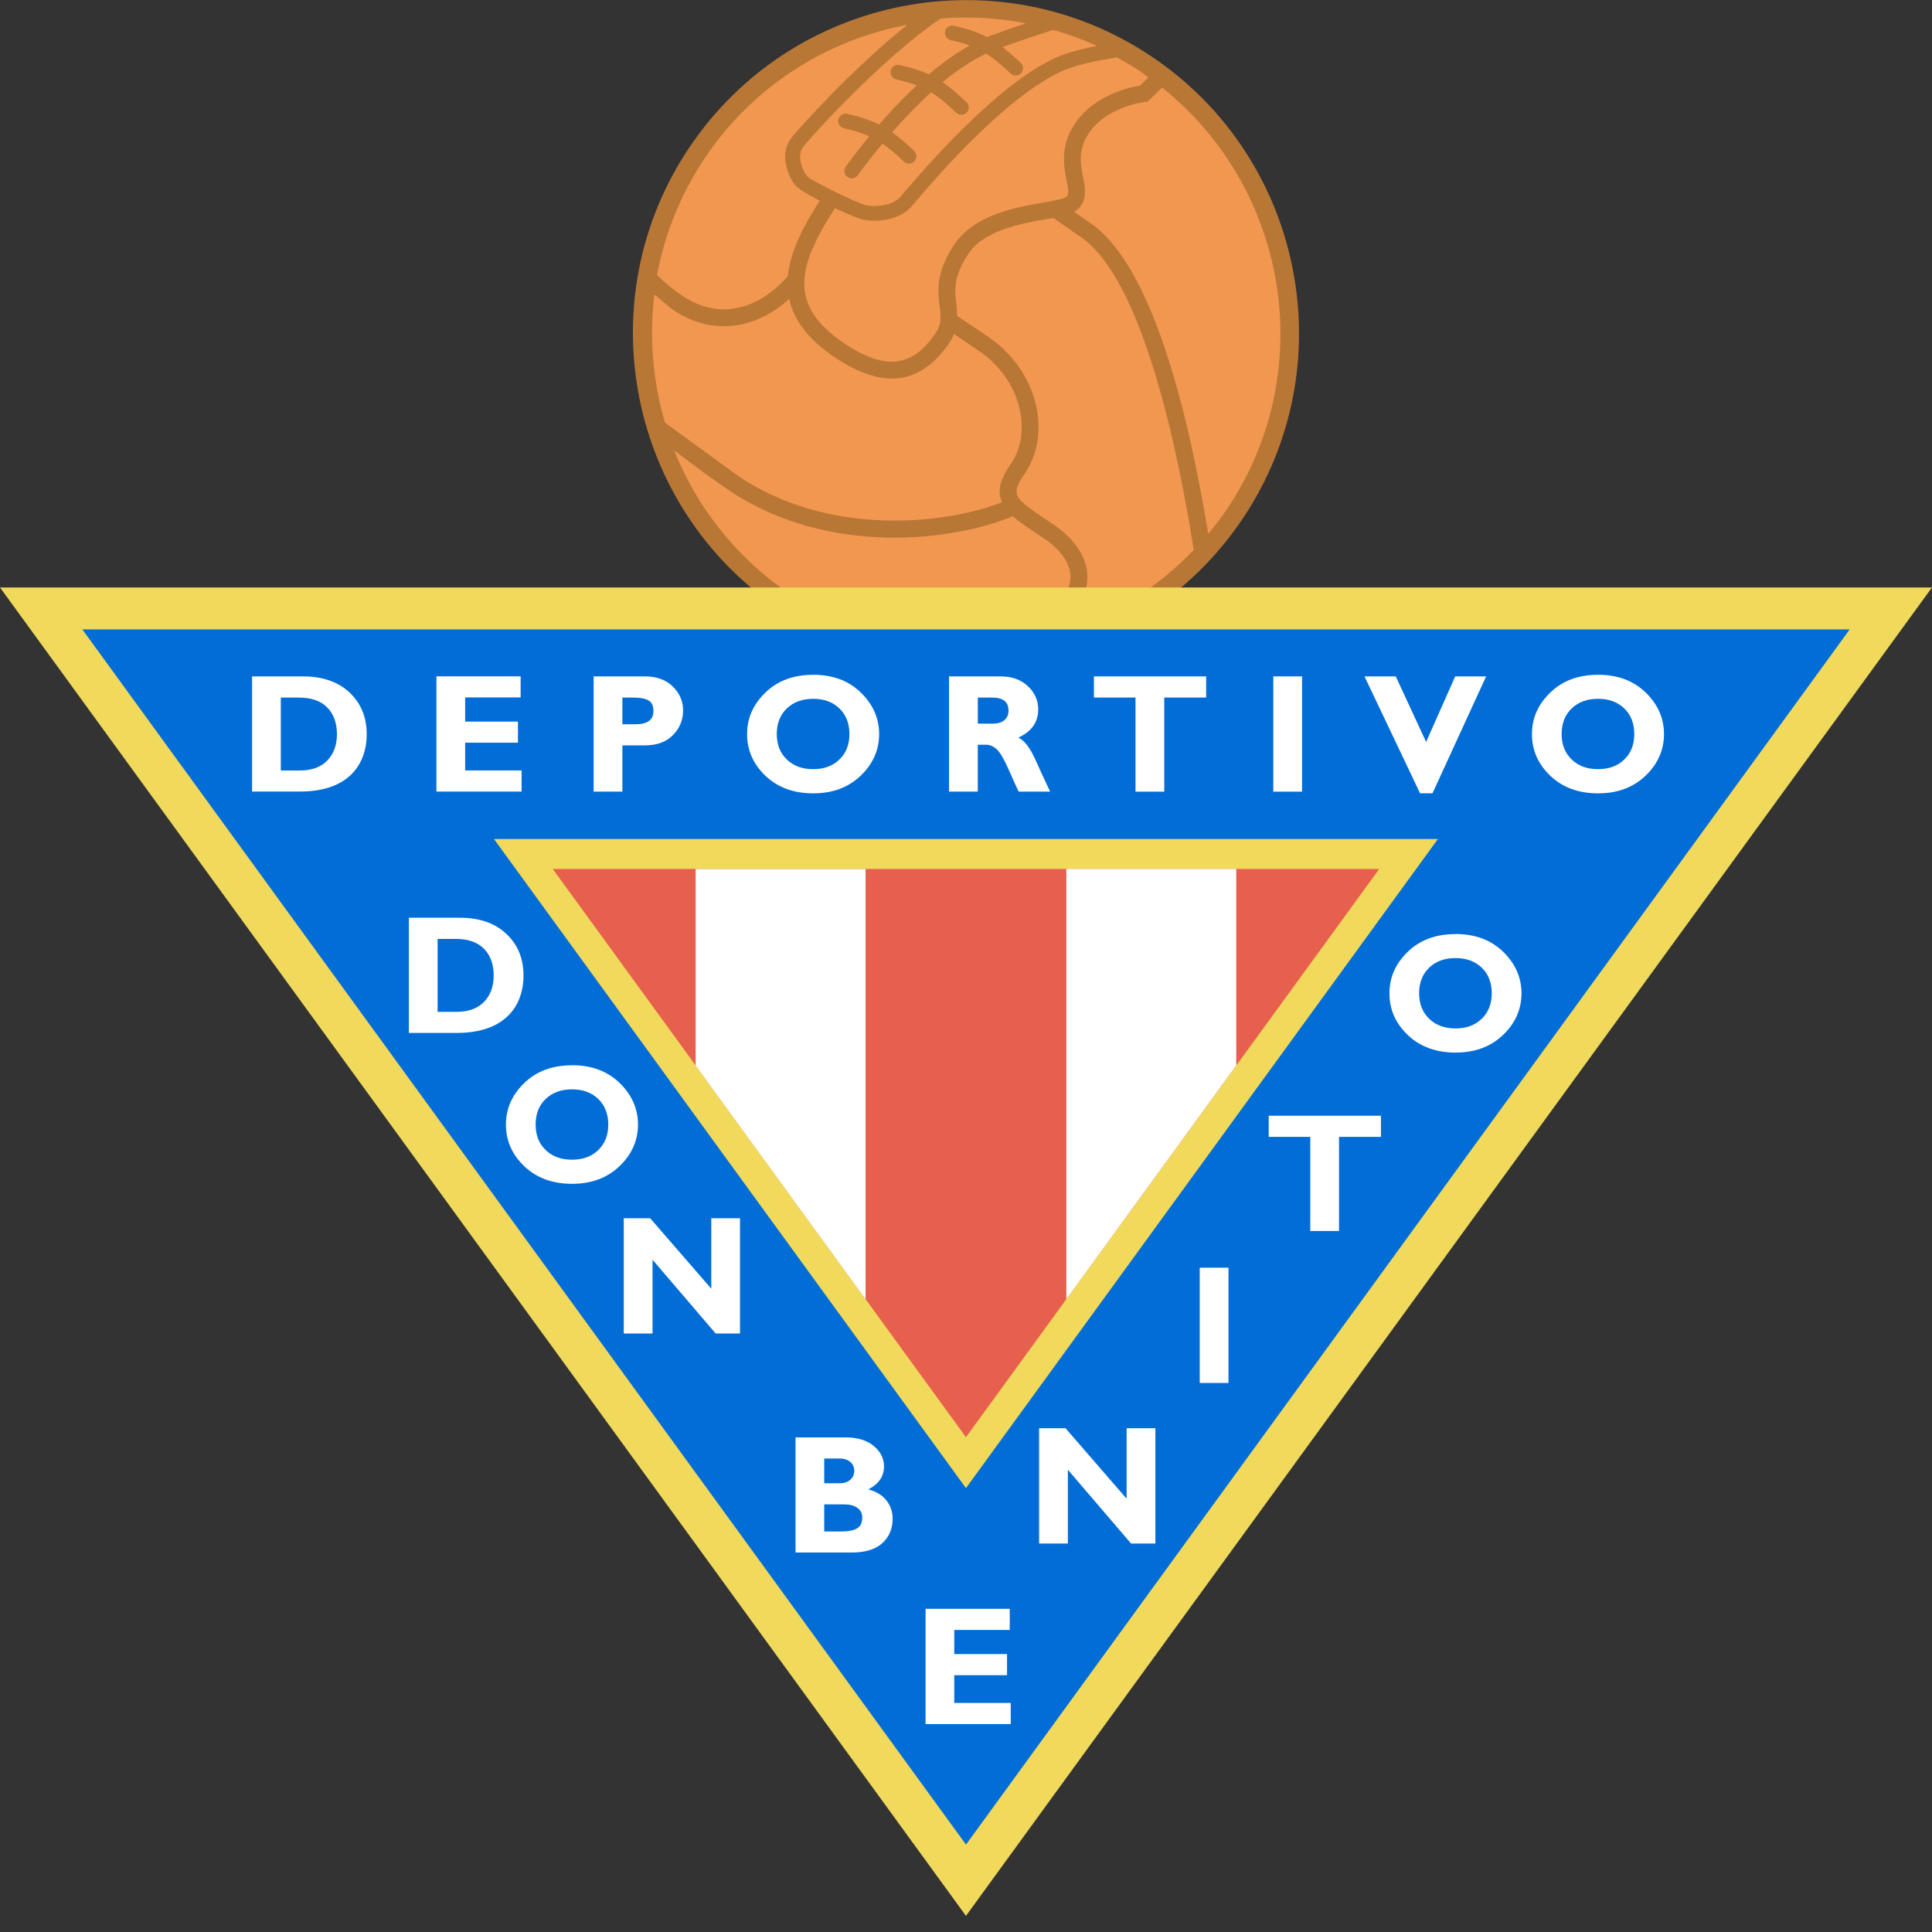 <?xml version="1.0" encoding="UTF-8"?>
<svg xmlns="http://www.w3.org/2000/svg" width="50" height="50" viewBox="0 0 50 50" fill="none">
  <rect x="0" y="0" width="50" height="50" fill="#333333" stroke="none"/>
  <g clip-path="url(#clip0_11248_1164)">
    <path d="M17.84 3.816C15.19 7.763 16.248 13.13 20.195 15.78C24.143 18.429 29.51 17.372 32.16 13.424C34.807 9.477 33.752 4.11 29.802 1.462C25.855 -1.186 20.489 -0.13 17.84 3.817V3.816Z" fill="#B97736"></path>
    <path d="M28.906 1.486C28.414 1.563 27.947 1.662 27.618 1.787C26.644 2.158 25.229 3.402 23.636 5.29L23.593 5.34C23.254 5.741 22.591 5.744 22.323 5.683C22.238 5.664 21.936 5.54 21.608 5.387C20.653 6.871 20.368 7.892 21.856 8.89C23.039 9.684 23.693 9.396 24.227 8.601C24.593 8.056 23.881 7.545 24.705 6.317C25.452 5.203 27.464 5.299 27.617 5.071C27.77 4.843 27.226 4.084 27.821 3.198C28.386 2.355 29.501 2.216 29.501 2.216L29.718 2.001C29.656 1.957 29.6 1.908 29.538 1.865C29.332 1.727 29.119 1.602 28.906 1.486Z" fill="#F29750"></path>
    <path d="M27.962 6.129L27.258 5.64C27.206 5.649 27.159 5.658 27.103 5.668C26.456 5.779 25.478 5.949 25.067 6.561C24.664 7.162 24.707 7.518 24.749 7.862C24.761 7.959 24.769 8.066 24.772 8.177L25.547 8.697C26.888 9.596 27.209 11.229 26.538 12.231C26.126 12.844 26.211 12.867 27.258 13.57C28.188 14.194 28.332 15.015 27.933 15.606C27.848 15.733 27.817 15.969 27.815 16.253C28.96 15.831 30.018 15.15 30.893 14.232C30.51 11.788 29.59 7.223 27.962 6.129Z" fill="#F29750"></path>
    <path d="M27.98 5.317C27.932 5.388 27.868 5.438 27.797 5.481L28.207 5.765C29.81 6.841 30.751 10.658 31.269 13.815C31.442 13.608 31.608 13.393 31.761 13.164C34.136 9.624 33.35 4.878 30.072 2.266L29.809 2.528L29.701 2.63L29.556 2.651C29.547 2.651 28.625 2.783 28.182 3.443C27.888 3.881 27.965 4.258 28.032 4.593C28.08 4.837 28.13 5.088 27.977 5.317H27.98Z" fill="#F29750"></path>
    <path d="M20.559 4.769C20.385 4.522 20.171 3.994 20.468 3.588C20.653 3.336 22.106 1.734 23.483 0.641C21.417 1.03 19.503 2.21 18.241 4.09C17.608 5.034 17.201 6.064 17.005 7.117C17.193 7.304 17.407 7.486 17.648 7.647C19.193 8.684 20.39 7.142 20.39 7.142C20.452 6.511 20.789 5.856 21.214 5.193C20.904 5.034 20.633 4.872 20.561 4.769H20.559Z" fill="#F29750"></path>
    <path d="M27.377 16.25C27.38 15.836 27.441 15.554 27.57 15.362C27.871 14.914 27.659 14.365 27.014 13.932L26.905 13.859C26.599 13.656 26.373 13.503 26.209 13.361C24.646 14.012 21.416 14.4 18.873 12.694C18.425 12.393 17.907 12.008 17.446 11.654C18.034 13.124 19.052 14.439 20.462 15.386C22.574 16.802 25.114 17.09 27.374 16.399V16.25H27.377Z" fill="#F29750"></path>
    <path d="M17.21 10.938L19.12 12.329C21.433 13.88 24.405 13.589 25.929 12.999C25.911 12.953 25.894 12.906 25.884 12.856C25.817 12.52 26.008 12.237 26.174 11.987C26.699 11.207 26.473 9.843 25.303 9.059L24.689 8.645C24.661 8.712 24.634 8.777 24.59 8.844C23.842 9.96 22.868 10.095 21.612 9.253C20.892 8.769 20.539 8.263 20.424 7.739C19.791 8.315 18.652 8.847 17.402 8.009L16.936 7.623C16.798 8.739 16.896 9.868 17.21 10.935V10.938Z" fill="#F29750"></path>
    <path d="M25.946 1.218C26.096 1.333 26.246 1.465 26.415 1.624C26.493 1.697 26.497 1.818 26.424 1.895C26.352 1.972 26.231 1.975 26.155 1.904C25.917 1.681 25.729 1.518 25.523 1.389C25.143 1.563 24.76 1.825 24.395 2.128C24.596 2.266 24.787 2.431 25.01 2.64C25.087 2.713 25.091 2.834 25.019 2.911C24.946 2.989 24.825 2.992 24.749 2.919C24.504 2.689 24.311 2.521 24.096 2.389C23.725 2.728 23.38 3.092 23.089 3.424C23.274 3.554 23.451 3.711 23.655 3.904C23.733 3.976 23.736 4.098 23.665 4.175C23.592 4.252 23.471 4.255 23.393 4.182C23.189 3.99 23.018 3.84 22.837 3.717C22.451 4.181 22.206 4.525 22.2 4.535C22.139 4.622 22.019 4.643 21.933 4.582C21.847 4.522 21.826 4.402 21.886 4.316C21.912 4.278 22.141 3.958 22.497 3.527C22.315 3.445 22.107 3.378 21.842 3.32C21.739 3.298 21.674 3.196 21.695 3.093C21.718 2.99 21.82 2.924 21.922 2.946C22.265 3.021 22.524 3.11 22.751 3.224C23.03 2.901 23.36 2.548 23.724 2.209C23.574 2.151 23.404 2.101 23.198 2.057C23.095 2.034 23.03 1.933 23.051 1.83C23.074 1.727 23.175 1.66 23.278 1.683C23.587 1.75 23.828 1.828 24.04 1.925C24.377 1.638 24.733 1.377 25.095 1.177C24.954 1.125 24.795 1.082 24.605 1.041C24.502 1.018 24.437 0.916 24.458 0.813C24.48 0.71 24.582 0.644 24.686 0.667C25.044 0.744 25.311 0.839 25.546 0.96C25.564 0.953 25.582 0.944 25.602 0.936C25.922 0.818 26.241 0.707 26.552 0.603C25.831 0.464 25.09 0.42 24.346 0.48C22.884 1.456 20.98 3.54 20.779 3.814C20.726 3.887 20.706 3.97 20.706 4.057C20.706 4.255 20.814 4.461 20.871 4.544C21.006 4.696 22.206 5.264 22.41 5.311C22.61 5.356 23.095 5.34 23.304 5.093L23.346 5.043C24.293 3.922 26.088 1.96 27.483 1.428C27.73 1.335 28.045 1.256 28.386 1.188C28.02 1.019 27.642 0.883 27.258 0.773C26.846 0.906 26.4 1.054 25.949 1.216L25.946 1.218Z" fill="#F29750"></path>
    <path d="M49.999 15.204L24.999 49.583L-0 15.204H49.999Z" fill="#F0D95B"></path>
    <path d="M2.131 16.289C4.308 19.284 23.451 45.608 25 47.738C26.55 45.608 45.691 19.284 47.87 16.289H2.131ZM12.783 21.713H37.214C32.078 28.779 29.06 32.926 24.999 38.513C20.936 32.926 17.921 28.779 12.783 21.713Z" fill="#026DD6"></path>
    <path d="M10.582 23.751H11.899C12.408 23.751 12.809 23.89 13.104 24.168C13.4 24.446 13.548 24.805 13.548 25.246C13.548 25.687 13.398 26.072 13.098 26.335C12.799 26.6 12.371 26.732 11.815 26.732H10.582V23.75V23.751ZM11.325 24.298V26.187H11.808C12.121 26.187 12.362 26.101 12.527 25.928C12.694 25.755 12.777 25.528 12.777 25.245C12.777 24.961 12.692 24.721 12.524 24.552C12.356 24.384 12.114 24.299 11.799 24.299H11.323L11.325 24.298Z" fill="white"></path>
    <path d="M14.804 27.568C15.313 27.568 15.723 27.723 16.039 28.03C16.354 28.338 16.511 28.695 16.511 29.104C16.511 29.513 16.352 29.877 16.032 30.181C15.713 30.486 15.304 30.637 14.804 30.637C14.304 30.637 13.887 30.486 13.569 30.183C13.251 29.88 13.094 29.521 13.094 29.104C13.094 28.688 13.251 28.336 13.566 28.03C13.882 27.723 14.295 27.57 14.804 27.57V27.568ZM14.804 30.013C15.086 30.013 15.312 29.93 15.484 29.762C15.657 29.595 15.742 29.376 15.742 29.103C15.742 28.83 15.655 28.609 15.484 28.442C15.312 28.276 15.086 28.192 14.804 28.192C14.522 28.192 14.293 28.276 14.121 28.442C13.948 28.609 13.862 28.829 13.862 29.103C13.862 29.377 13.948 29.595 14.121 29.762C14.293 29.93 14.521 30.013 14.804 30.013Z" fill="white"></path>
    <path d="M19.151 31.528V34.511H18.521L16.887 32.601V34.511H16.143V31.528H16.826L18.408 33.352V31.528H19.151Z" fill="white"></path>
    <path d="M20.588 37.2H21.884C22.193 37.2 22.436 37.274 22.613 37.422C22.79 37.571 22.878 37.746 22.878 37.948C22.878 38.207 22.742 38.407 22.471 38.545C22.675 38.599 22.831 38.693 22.94 38.83C23.048 38.966 23.101 39.125 23.101 39.307C23.101 39.566 23.011 39.776 22.833 39.937C22.654 40.099 22.392 40.179 22.045 40.179H20.589V37.197L20.588 37.2ZM21.331 37.746V38.387H21.724C21.845 38.387 21.939 38.357 22.007 38.295C22.075 38.233 22.108 38.155 22.108 38.063C22.108 37.971 22.075 37.896 22.007 37.836C21.939 37.777 21.845 37.746 21.724 37.746H21.331ZM21.331 38.934V39.635H21.753C21.951 39.635 22.095 39.608 22.183 39.554C22.271 39.499 22.315 39.405 22.315 39.27C22.315 39.167 22.274 39.086 22.19 39.025C22.107 38.964 21.996 38.934 21.857 38.934H21.333H21.331Z" fill="white"></path>
    <path d="M26.158 44.072V44.619H23.954V41.636H26.132V42.183H24.696V42.807H26.062V43.354H24.696V44.072H26.158Z" fill="white"></path>
    <path d="M29.901 36.963V39.946H29.271L27.636 38.036V39.946H26.892V36.963H27.576L29.157 38.786V36.963H29.901Z" fill="white"></path>
    <path d="M31.793 32.808V35.791H31.049V32.808H31.793Z" fill="white"></path>
    <path d="M35.739 28.875V29.422H34.654V31.858H33.91V29.422H32.834V28.875H35.739Z" fill="white"></path>
    <path d="M37.669 24.172C38.178 24.172 38.589 24.327 38.904 24.634C39.219 24.942 39.376 25.299 39.376 25.708C39.376 26.117 39.217 26.481 38.898 26.785C38.578 27.09 38.169 27.241 37.669 27.241C37.169 27.241 36.751 27.09 36.434 26.787C36.116 26.484 35.959 26.125 35.959 25.708C35.959 25.292 36.116 24.94 36.431 24.634C36.746 24.327 37.16 24.174 37.669 24.174V24.172ZM37.669 26.616C37.951 26.616 38.176 26.532 38.349 26.364C38.52 26.197 38.607 25.978 38.607 25.705C38.607 25.433 38.52 25.211 38.349 25.045C38.176 24.878 37.951 24.795 37.669 24.795C37.387 24.795 37.158 24.878 36.986 25.045C36.813 25.211 36.727 25.431 36.727 25.705C36.727 25.979 36.813 26.197 36.986 26.364C37.158 26.532 37.386 26.616 37.669 26.616Z" fill="white"></path>
    <path d="M14.306 22.489C19.08 29.056 21.147 31.896 24.999 37.195C28.853 31.896 30.917 29.056 35.694 22.489H14.306Z" fill="#E7604E"></path>
    <path d="M6.524 17.505H7.84C8.349 17.505 8.75 17.645 9.046 17.922C9.341 18.201 9.49 18.559 9.49 19C9.49 19.441 9.34 19.826 9.04 20.09C8.74 20.353 8.313 20.485 7.757 20.485H6.524V17.502V17.505ZM7.267 18.052V19.941H7.751C8.064 19.941 8.305 19.855 8.47 19.682C8.637 19.509 8.72 19.281 8.72 18.999C8.72 18.717 8.635 18.475 8.467 18.307C8.299 18.138 8.057 18.054 7.742 18.054H7.266L7.267 18.052Z" fill="white"></path>
    <path d="M13.499 19.939V20.486H11.295V17.504H13.474V18.05H12.038V18.675H13.404V19.221H12.038V19.939H13.498H13.499Z" fill="white"></path>
    <path d="M15.363 17.505H16.693C16.994 17.505 17.234 17.593 17.412 17.767C17.59 17.943 17.679 18.149 17.679 18.388C17.679 18.628 17.591 18.849 17.415 19.025C17.24 19.202 17 19.29 16.697 19.29H16.107V20.486H15.363V17.504V17.505ZM16.107 18.052V18.744H16.45C16.756 18.744 16.911 18.629 16.911 18.399C16.911 18.27 16.87 18.179 16.788 18.129C16.706 18.079 16.567 18.053 16.369 18.053H16.108L16.107 18.052Z" fill="white"></path>
    <path d="M21.045 17.463C21.554 17.463 21.965 17.617 22.279 17.925C22.595 18.232 22.752 18.59 22.752 18.999C22.752 19.408 22.593 19.771 22.273 20.076C21.954 20.381 21.545 20.532 21.045 20.532C20.545 20.532 20.128 20.381 19.81 20.078C19.492 19.774 19.335 19.416 19.335 18.999C19.335 18.582 19.492 18.231 19.807 17.925C20.122 17.617 20.536 17.464 21.045 17.464V17.463ZM21.045 19.906C21.327 19.906 21.552 19.823 21.725 19.655C21.898 19.488 21.983 19.269 21.983 18.996C21.983 18.723 21.896 18.502 21.725 18.335C21.554 18.169 21.327 18.085 21.045 18.085C20.763 18.085 20.535 18.169 20.362 18.335C20.189 18.502 20.103 18.722 20.103 18.996C20.103 19.27 20.189 19.488 20.362 19.655C20.535 19.822 20.762 19.906 21.045 19.906Z" fill="white"></path>
    <path d="M24.562 17.505H25.894C26.183 17.505 26.418 17.588 26.598 17.755C26.779 17.922 26.869 18.125 26.869 18.361C26.869 18.688 26.698 18.932 26.354 19.09C26.507 19.158 26.651 19.343 26.786 19.641C26.921 19.939 27.051 20.221 27.177 20.486H26.363C26.313 20.388 26.229 20.202 26.107 19.924C25.986 19.649 25.882 19.47 25.795 19.391C25.709 19.312 25.617 19.273 25.518 19.273H25.305V20.486H24.561V17.504L24.562 17.505ZM25.306 18.052V18.728H25.695C25.82 18.728 25.918 18.699 25.991 18.64C26.064 18.581 26.1 18.497 26.1 18.388C26.1 18.164 25.959 18.053 25.677 18.053H25.305L25.306 18.052Z" fill="white"></path>
    <path d="M31.215 17.505V18.052H30.131V20.488H29.387V18.052H28.31V17.505H31.215Z" fill="white"></path>
    <path d="M33.697 17.505V20.488H32.953V17.505H33.697Z" fill="white"></path>
    <path d="M38.461 17.505L37.073 20.53H36.751L35.313 17.505H36.122L36.908 19.202L37.66 17.505H38.461Z" fill="white"></path>
    <path d="M41.357 17.463C41.866 17.463 42.277 17.617 42.592 17.925C42.907 18.232 43.064 18.59 43.064 18.999C43.064 19.408 42.905 19.771 42.586 20.076C42.266 20.381 41.857 20.532 41.357 20.532C40.857 20.532 40.439 20.381 40.123 20.078C39.804 19.774 39.647 19.416 39.647 18.999C39.647 18.582 39.804 18.231 40.12 17.925C40.435 17.617 40.847 17.464 41.357 17.464V17.463ZM41.357 19.906C41.639 19.906 41.865 19.823 42.037 19.655C42.21 19.488 42.295 19.269 42.295 18.996C42.295 18.723 42.209 18.502 42.037 18.335C41.866 18.169 41.639 18.085 41.357 18.085C41.075 18.085 40.847 18.169 40.674 18.335C40.501 18.502 40.415 18.722 40.415 18.996C40.415 19.27 40.501 19.488 40.674 19.655C40.847 19.822 41.074 19.906 41.357 19.906Z" fill="white"></path>
    <path d="M27.597 22.489V33.623C29.062 31.608 30.392 29.78 31.994 27.574V22.488H27.597V22.489ZM18.003 27.576C19.606 29.78 20.936 31.61 22.401 33.625V22.491H18.003V27.577V27.576Z" fill="white"></path>
  </g>
  <defs>
    <clipPath id="clip0_11248_1164">
      <rect width="50" height="50" fill="white"></rect>
    </clipPath>
  </defs>
</svg>
